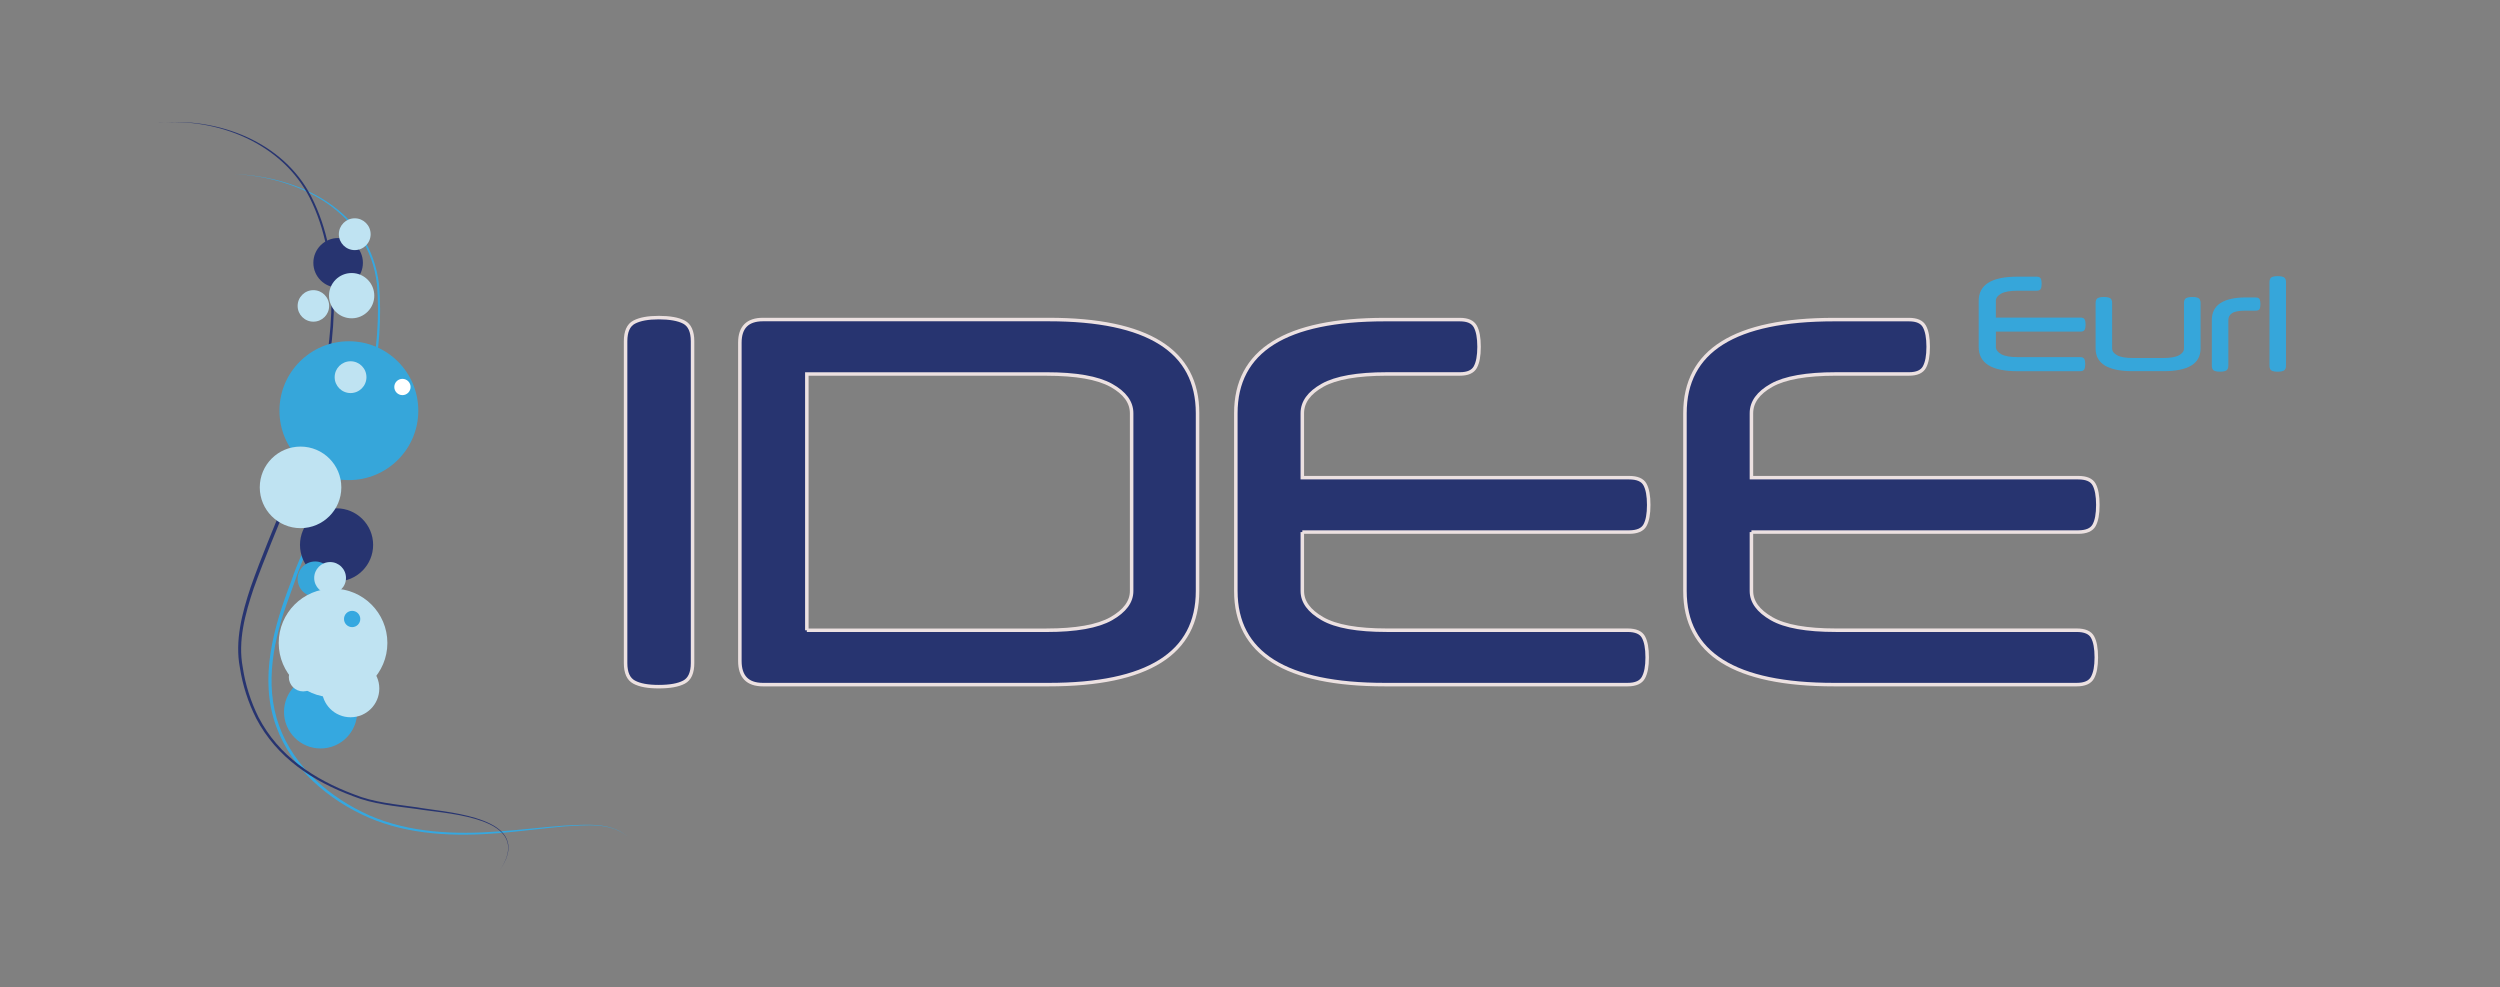 <svg xmlns="http://www.w3.org/2000/svg" viewBox="0 0 712.29 281.23"><rect x="0" y="0" width="712.29" height="281.23" fill="#808080" stroke="none"/><g style="isolation: isolate;"><g id="Calque_2" data-name="Calque 2"><g id="Calque_1-2" data-name="Calque 1"><g><path d="m66.71,49.6c19.12.69,38.81,10.63,41.27,31.39,1.61,18.79-2.97,37.87-10.48,55.02-4.33,10.08-10.15,19.46-13.6,29.89,0,0-1.59,4.43-1.59,4.43-4.27,11.54-7.11,24.5-2.8,36.42,4.21,11.79,14.54,20.58,25.76,25.58,11.54,5.01,24.42,5.49,36.81,4.56,6.25-.42,12.47-1.21,18.73-1.67,6.03-.23,13.18-1.11,18.05,3.18-4.92-4.21-12.03-3.26-18.03-2.94-6.24.55-12.45,1.42-18.71,1.92-12.47,1.01-25.45.56-37.11-4.44-11.45-5.03-21.93-13.9-26.29-25.91-5.04-13.69-.75-28.43,4.26-41.45,3.5-10.43,9.4-19.86,13.76-29.91,7.54-17.01,12.17-35.94,10.67-54.61-2.35-20.46-21.8-30.57-40.7-31.46h0Z" style="fill: #35a8e0;"></path><path d="m45.28,34.97c16.9-1.58,35.42,5.41,43.45,21.12,9.09,17.89,7.14,40.32,2.59,59.27-4.37,18.13-12.78,34.85-19.05,52.3-2.42,7.24-4.54,14.91-3.1,22.51.73,4.9,2.28,9.76,4.49,14.19,5.73,11.02,15.75,17.65,27.12,21.94,5.74,2.35,11.97,2.84,18.06,3.72,7.27,1.35,28.78,2.32,25.74,13.53-.38,1.51-1.2,2.85-1.99,4.17.78-1.33,1.57-2.68,1.93-4.19,2.9-11.09-18.59-11.79-25.75-13.03-6.11-.83-12.43-1.34-18.2-3.66-11.55-4.29-21.71-10.99-27.57-22.14-2.27-4.5-3.87-9.43-4.64-14.41-1.5-7.74.63-15.66,3.04-22.94,6.13-17.5,14.69-34.15,19.11-52.21,4.59-18.78,6.65-41.04-2.28-58.81-7.92-15.57-26.13-22.75-42.95-21.38h0Z" style="fill: #273470;"></path><circle cx="91.34" cy="202.83" r="10.42" style="fill: #35a8e0;"></circle><circle cx="96.34" cy="74.88" r="7.06" style="fill: #273470; mix-blend-mode: screen;"></circle><circle cx="95.89" cy="155.25" r="10.42" style="fill: #273470;"></circle><circle cx="99.4" cy="117.01" r="19.78" style="fill: #36a6da; mix-blend-mode: multiply;"></circle><circle cx="89.8" cy="164.97" r="5" style="fill: #36a6da;"></circle><circle cx="94.89" cy="183.19" r="15.48" style="fill: #bfe3f2; mix-blend-mode: multiply;"></circle><circle cx="101.07" cy="66.73" r="4.53" style="fill: #bfe3f2; mix-blend-mode: multiply;"></circle><circle cx="99.88" cy="107.46" r="4.53" style="fill: #bfe3f2; mix-blend-mode: overlay;"></circle><circle cx="94.05" cy="164.67" r="4.53" style="fill: #bfe3f2; mix-blend-mode: overlay;"></circle><circle cx="100.33" cy="176.36" r="2.32" style="fill: #35a8e0;"></circle><circle cx="114.66" cy="110.26" r="2.32" style="fill: #fff;"></circle><circle cx="86.37" cy="192.91" r="4.08" style="fill: #bfe3f2; mix-blend-mode: overlay;"></circle><circle cx="99.88" cy="196.17" r="8.19" style="fill: #bfe3f2; mix-blend-mode: multiply;"></circle><circle cx="85.63" cy="138.86" r="11.62" style="fill: #bfe3f2; mix-blend-mode: overlay;"></circle><circle cx="89.29" cy="87.16" r="4.49" style="fill: #bfe3f2; mix-blend-mode: multiply;"></circle><circle cx="100.19" cy="84.24" r="6.45" style="fill: #bfe3f2; mix-blend-mode: multiply;"></circle><g><path d="m197.32,188.9c0,2.78-.81,4.59-2.44,5.45-1.63.86-4.02,1.29-7.17,1.29s-5.41-.42-7.03-1.29c-1.63-.86-2.44-2.67-2.44-5.45v-91.67c0-2.77.81-4.59,2.44-5.45s3.97-1.29,7.03-1.29,5.55.43,7.17,1.29,2.44,2.68,2.44,5.45v91.67Z" style="fill: #273470; stroke: #ece1e1; stroke-miterlimit: 10;"></path><path d="m341.2,168.38c0,17.78-14.15,26.68-42.46,26.68h-81.34c-4.4,0-6.6-2.25-6.6-6.75v-90.67c0-4.4,2.2-6.6,6.6-6.6h81.34c28.31,0,42.46,8.89,42.46,26.68v50.64Zm-111.32,11.19h68.29c8.41,0,14.56-1.1,18.44-3.29,3.87-2.21,5.81-4.83,5.81-7.89v-50.64c0-3.16-1.94-5.81-5.81-7.96-3.88-2.15-10.02-3.23-18.44-3.23h-68.29v73.02Z" style="fill: #273470; stroke: #ece1e1; stroke-miterlimit: 10;"></path><path d="m371.05,151.59v16.79c0,3.06,1.91,5.69,5.74,7.89,3.82,2.2,9.95,3.29,18.36,3.29h68.57c2.3,0,3.81.65,4.52,1.94.72,1.3,1.07,3.23,1.07,5.81s-.35,4.4-1.07,5.74-2.22,2.01-4.52,2.01h-69.14c-28.31,0-42.47-8.9-42.47-26.68v-50.64c0-17.79,14.16-26.68,42.47-26.68h21.37c2.21,0,3.66.65,4.38,1.94.72,1.29,1.08,3.23,1.08,5.81s-.36,4.52-1.08,5.81c-.72,1.29-2.17,1.93-4.38,1.93h-20.8c-8.41,0-14.54,1.08-18.36,3.23-3.83,2.15-5.74,4.8-5.74,7.96v18.36h93.11c2.3,0,3.81.64,4.52,1.94s1.07,3.23,1.07,5.81-.35,4.52-1.07,5.81c-.72,1.29-2.22,1.94-4.52,1.94h-93.11Z" style="fill: #273470; stroke: #ece1e1; stroke-miterlimit: 10;"></path><path d="m499.01,151.59v16.79c0,3.06,1.91,5.69,5.74,7.89,3.82,2.2,9.95,3.29,18.36,3.29h68.57c2.3,0,3.81.65,4.52,1.94.72,1.3,1.07,3.23,1.07,5.81s-.35,4.4-1.07,5.74-2.22,2.01-4.52,2.01h-69.14c-28.31,0-42.47-8.9-42.47-26.68v-50.64c0-17.79,14.16-26.68,42.47-26.68h21.37c2.21,0,3.66.65,4.38,1.94.72,1.29,1.08,3.23,1.08,5.81s-.36,4.52-1.08,5.81c-.72,1.29-2.17,1.93-4.38,1.93h-20.8c-8.41,0-14.54,1.08-18.36,3.23-3.83,2.15-5.74,4.8-5.74,7.96v18.36h93.11c2.3,0,3.81.64,4.52,1.94s1.07,3.23,1.07,5.81-.35,4.52-1.07,5.81c-.72,1.29-2.22,1.94-4.52,1.94h-93.11Z" style="fill: #273470; stroke: #ece1e1; stroke-miterlimit: 10;"></path></g><g><path d="m568.66,94.5v4.35c0,.79.5,1.47,1.49,2.05.99.57,2.58.85,4.76.85h17.75c.6,0,.99.17,1.18.5.18.33.28.83.28,1.5s-.1,1.14-.28,1.49c-.19.35-.58.52-1.18.52h-17.9c-7.33,0-11-2.3-11-6.91v-13.11c0-4.61,3.67-6.91,11-6.91h5.53c.57,0,.94.17,1.13.5.18.34.28.84.28,1.5s-.1,1.17-.28,1.5c-.19.33-.56.5-1.13.5h-5.39c-2.18,0-3.76.28-4.76.83-.99.56-1.49,1.25-1.49,2.06v4.76h24.11c.6,0,.99.17,1.17.5.19.33.29.83.29,1.5s-.1,1.17-.29,1.5c-.18.33-.57.5-1.17.5h-24.11Z" style="fill: #36a6da;"></path><path d="m624.64,84.62c.8,0,1.38.11,1.76.33.39.22.58.69.58,1.41v12.93c0,4.31-3.51,6.46-10.52,6.46h-8.88c-7,0-10.51-2.15-10.51-6.46v-12.93c0-.72.2-1.19.59-1.41.4-.22.99-.33,1.79-.33s1.38.11,1.76.33c.38.22.57.69.57,1.41v12.93c0,.77.48,1.41,1.42,1.93.93.52,2.45.78,4.53.78h8.58c2.08,0,3.59-.26,4.53-.78s1.41-1.16,1.41-1.93v-12.93c0-.72.2-1.19.6-1.41.4-.22.99-.33,1.78-.33Z" style="fill: #36a6da;"></path><path d="m642.69,84.76c.57,0,.93.16,1.1.48.16.32.24.79.24,1.41s-.08,1.09-.24,1.39c-.16.31-.53.47-1.1.47h-2.9c-1.83,0-3.1.23-3.82.7s-1.08,1.13-1.08,1.97v12.97c0,.72-.2,1.18-.59,1.41-.4.22-.99.33-1.79.33s-1.38-.11-1.76-.33c-.38-.22-.57-.69-.57-1.41v-12.97c0-2.15.82-3.76,2.46-4.83,1.65-1.06,4.03-1.6,7.15-1.6h2.9Z" style="fill: #36a6da;"></path><path d="m651.32,104.16c0,.72-.2,1.18-.59,1.41-.4.22-.99.33-1.78.33s-1.38-.11-1.77-.33c-.38-.22-.57-.69-.57-1.41v-23.74c0-.72.19-1.19.57-1.41.39-.22.98-.33,1.77-.33s1.38.11,1.78.33c.39.22.59.7.59,1.41v23.74Z" style="fill: #36a6da;"></path></g><rect width="712.29" height="281.23" style="fill: none;"></rect></g></g></g></g></svg>